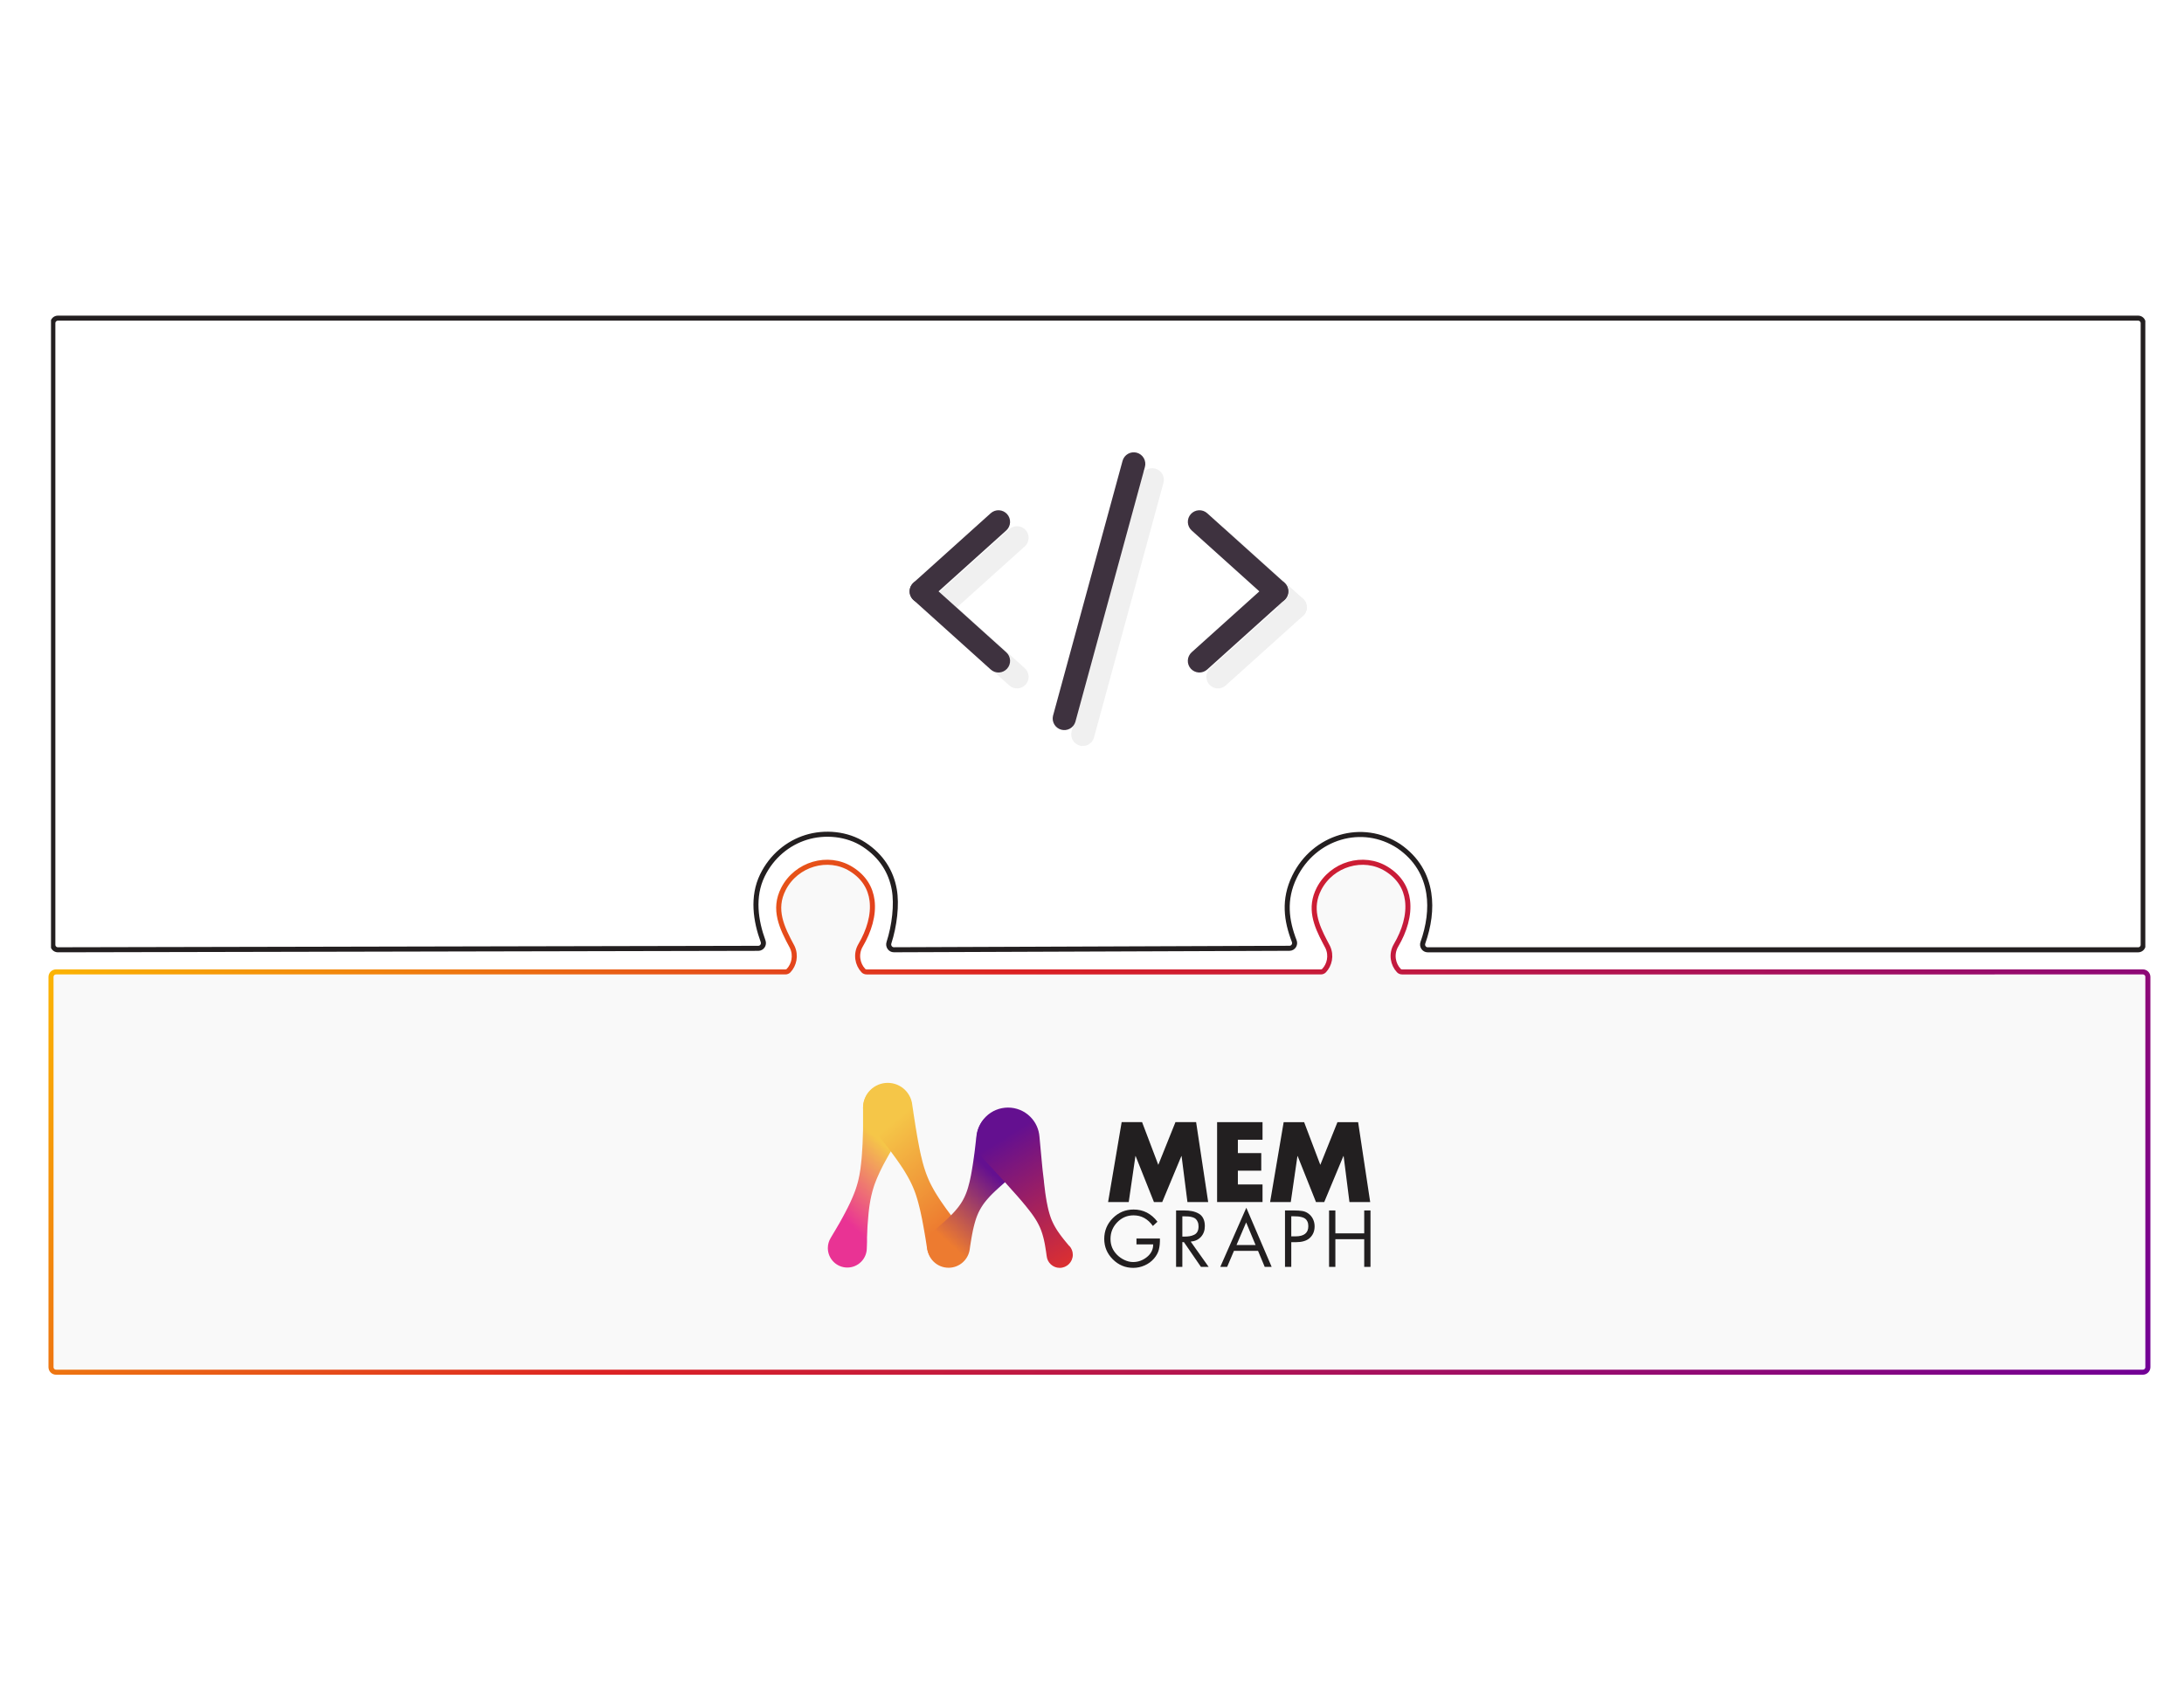 <svg width="471" height="363" viewBox="0 0 471 363" fill="none" xmlns="http://www.w3.org/2000/svg">
<rect width="471" height="363" fill="white"/>
<g clip-path="url(#clip0_7872_76142)">
<path d="M307.899 204.888L461.113 204.887C461.713 204.887 462.199 204.401 462.199 203.801V69.715C462.199 69.115 461.713 68.629 461.113 68.629H12.48C11.881 68.629 11.395 69.115 11.395 69.715V203.796C11.395 204.397 11.882 204.883 12.482 204.882L163.535 204.566C164.313 204.564 164.838 203.769 164.57 203.04C162.968 198.675 162.173 193.46 164.41 188.852C166.429 184.693 169.942 181.847 173.857 180.634C177.81 179.409 182.675 179.785 186.353 182.202C190.186 184.721 192.186 188.119 192.857 191.858C193.445 195.134 192.901 199.67 191.709 203.367C191.472 204.1 192.004 204.879 192.774 204.876L278.097 204.558C278.879 204.555 279.402 203.751 279.12 203.022C277.402 198.581 276.775 194.06 279.168 189.13C281.269 184.802 284.933 181.849 289.056 180.634C293.159 179.425 297.72 179.933 301.688 182.544C305.549 185.207 307.525 188.767 308.134 192.665C308.668 196.089 308.13 199.789 306.857 203.368C306.597 204.098 307.123 204.888 307.899 204.888Z" fill="white" stroke="#231F20" stroke-width="1.086"/>
<g opacity="0.6">
<path fill-rule="evenodd" clip-rule="evenodd" d="M200.81 129.331C201.253 128.837 201.873 128.54 202.535 128.505C203.197 128.469 203.846 128.698 204.34 129.141L221.005 144.141C221.249 144.36 221.448 144.626 221.589 144.922C221.731 145.219 221.813 145.54 221.83 145.868C221.848 146.196 221.8 146.524 221.691 146.834C221.581 147.144 221.412 147.429 221.192 147.673C220.973 147.917 220.707 148.116 220.411 148.258C220.114 148.399 219.793 148.481 219.465 148.498C219.137 148.516 218.809 148.468 218.499 148.359C218.189 148.25 217.904 148.08 217.66 147.861L200.995 132.861C200.502 132.417 200.206 131.796 200.171 131.134C200.137 130.472 200.366 129.823 200.81 129.331Z" fill="#E6E6E6"/>
<path fill-rule="evenodd" clip-rule="evenodd" d="M221.19 114.331C221.634 114.823 221.863 115.472 221.829 116.134C221.794 116.796 221.498 117.417 221.005 117.861L204.34 132.861C203.847 133.305 203.197 133.535 202.534 133.5C201.871 133.465 201.249 133.169 200.805 132.676C200.361 132.182 200.131 131.533 200.166 130.87C200.2 130.207 200.497 129.585 200.99 129.141L217.66 114.141C218.153 113.698 218.803 113.469 219.464 113.505C220.126 113.54 220.747 113.837 221.19 114.331ZM281.19 129.331C281.634 129.823 281.863 130.472 281.829 131.134C281.794 131.796 281.498 132.417 281.005 132.861L264.34 147.861C263.847 148.305 263.197 148.535 262.534 148.5C261.871 148.465 261.249 148.169 260.805 147.676C260.361 147.182 260.131 146.533 260.166 145.87C260.2 145.207 260.497 144.585 260.99 144.141L277.66 129.141C278.153 128.698 278.803 128.469 279.465 128.505C280.126 128.54 280.747 128.837 281.19 129.331Z" fill="#E6E6E6"/>
<path fill-rule="evenodd" clip-rule="evenodd" d="M260.811 114.33C261.253 113.837 261.874 113.54 262.536 113.504C263.198 113.469 263.847 113.698 264.341 114.14L281.006 129.14C281.25 129.36 281.448 129.626 281.59 129.922C281.732 130.218 281.813 130.54 281.831 130.868C281.848 131.196 281.801 131.524 281.691 131.834C281.582 132.144 281.413 132.429 281.193 132.673C280.973 132.917 280.708 133.116 280.411 133.257C280.115 133.399 279.794 133.481 279.466 133.498C279.138 133.516 278.809 133.468 278.5 133.359C278.19 133.249 277.905 133.08 277.661 132.86L260.996 117.86C260.503 117.417 260.207 116.796 260.172 116.134C260.137 115.472 260.367 114.823 260.811 114.33ZM249.161 101.09C249.8 101.266 250.343 101.688 250.671 102.263C250.999 102.839 251.085 103.521 250.911 104.16L235.911 159.16C235.719 159.781 235.294 160.303 234.725 160.615C234.156 160.928 233.487 161.007 232.861 160.835C232.235 160.664 231.7 160.255 231.37 159.696C231.039 159.137 230.939 158.472 231.091 157.84L246.091 102.84C246.266 102.201 246.688 101.658 247.263 101.33C247.839 101.002 248.521 100.916 249.161 101.09Z" fill="#E6E6E6"/>
</g>
<path fill-rule="evenodd" clip-rule="evenodd" d="M196.81 125.897C197.253 125.404 197.873 125.107 198.535 125.071C199.197 125.035 199.846 125.264 200.34 125.707L217.005 140.707C217.249 140.927 217.448 141.192 217.589 141.489C217.731 141.785 217.813 142.106 217.83 142.434C217.848 142.762 217.8 143.091 217.691 143.4C217.581 143.71 217.412 143.995 217.192 144.239C216.973 144.484 216.707 144.682 216.411 144.824C216.114 144.966 215.793 145.047 215.465 145.065C215.137 145.082 214.809 145.035 214.499 144.925C214.189 144.816 213.904 144.647 213.66 144.427L196.995 129.427C196.502 128.983 196.206 128.362 196.171 127.7C196.137 127.038 196.366 126.39 196.81 125.897Z" fill="#3E323F"/>
<path fill-rule="evenodd" clip-rule="evenodd" d="M217.19 110.897C217.634 111.39 217.863 112.038 217.829 112.7C217.794 113.362 217.498 113.983 217.005 114.427L200.34 129.427C199.847 129.871 199.197 130.101 198.534 130.067C197.871 130.032 197.249 129.735 196.805 129.242C196.361 128.749 196.131 128.099 196.166 127.436C196.2 126.773 196.497 126.151 196.99 125.707L213.66 110.707C214.153 110.264 214.803 110.035 215.464 110.071C216.126 110.107 216.747 110.404 217.19 110.897ZM277.19 125.897C277.634 126.39 277.863 127.038 277.829 127.7C277.794 128.362 277.498 128.983 277.005 129.427L260.34 144.427C259.847 144.871 259.197 145.101 258.534 145.067C257.871 145.032 257.249 144.735 256.805 144.242C256.361 143.749 256.131 143.099 256.166 142.436C256.2 141.773 256.497 141.151 256.99 140.707L273.66 125.707C274.153 125.264 274.803 125.035 275.465 125.071C276.126 125.107 276.747 125.404 277.19 125.897Z" fill="#3E323F"/>
<path fill-rule="evenodd" clip-rule="evenodd" d="M256.811 110.897C257.253 110.404 257.874 110.106 258.536 110.071C259.198 110.035 259.847 110.264 260.341 110.707L277.006 125.707C277.25 125.926 277.448 126.192 277.59 126.488C277.732 126.785 277.813 127.106 277.831 127.434C277.848 127.762 277.801 128.09 277.691 128.4C277.582 128.71 277.413 128.995 277.193 129.239C276.973 129.484 276.708 129.682 276.411 129.824C276.115 129.965 275.794 130.047 275.466 130.065C275.138 130.082 274.809 130.035 274.5 129.925C274.19 129.816 273.905 129.646 273.661 129.427L256.996 114.427C256.503 113.983 256.207 113.362 256.172 112.7C256.137 112.038 256.367 111.39 256.811 110.897ZM245.161 97.657C245.8 97.832 246.343 98.254 246.671 98.83C246.999 99.405 247.085 100.088 246.911 100.727L231.911 155.727C231.719 156.347 231.294 156.869 230.725 157.182C230.156 157.494 229.487 157.573 228.861 157.401C228.235 157.23 227.7 156.822 227.37 156.263C227.039 155.704 226.939 155.038 227.091 154.407L242.091 99.407C242.266 98.768 242.688 98.225 243.263 97.897C243.839 97.568 244.521 97.482 245.161 97.657Z" fill="#3E323F"/>
</g>
<path fill-rule="evenodd" clip-rule="evenodd" d="M290.904 186.426C293.582 185.642 296.539 185.914 299.031 187.462C301.844 189.208 303.213 191.609 303.547 194.241C303.946 197.381 302.885 200.839 301.077 203.906C300.514 204.86 300.345 205.903 300.484 206.879C300.618 207.82 301.04 208.697 301.673 209.369C301.854 209.562 302.114 209.654 302.378 209.654L462.12 209.653C462.721 209.653 463.209 210.141 463.209 210.742V294.911C463.209 295.512 462.721 296 462.12 296H12.089C11.488 296 11 295.512 11 294.911V210.742C11 210.141 11.488 209.653 12.089 209.653L169.369 209.653C169.635 209.653 169.896 209.559 170.078 209.364C170.658 208.741 171.059 207.945 171.218 207.084C171.386 206.176 171.287 205.197 170.847 204.275C168.595 200.1 166.679 196.187 168.966 191.738C170.346 189.051 172.746 187.21 175.425 186.426C178.102 185.642 181.059 185.914 183.552 187.462C186.364 189.208 187.733 191.609 188.067 194.241C188.466 197.381 187.405 200.839 185.597 203.906C185.034 204.86 184.865 205.903 185.004 206.879C185.139 207.82 185.56 208.697 186.193 209.369C186.374 209.562 186.634 209.654 186.898 209.654L284.849 209.653C285.115 209.653 285.376 209.559 285.557 209.364C286.138 208.741 286.538 207.945 286.698 207.084C286.866 206.176 286.766 205.197 286.321 204.265L285.766 203.217C283.826 199.537 282.323 195.869 284.445 191.738C285.826 189.051 288.226 187.21 290.904 186.426Z" fill="#F9F9F9" stroke="url(#paint0_linear_7872_76142)" stroke-width="1.089"/>
<path d="M238.971 259.297L241.895 242.06H246.301L249.797 251.276L253.497 242.06H257.954L260.556 259.297H256.082L254.82 249.379H254.775L250.646 259.297H248.858L244.91 249.379H244.865L243.422 259.297H238.971Z" fill="#221F20"/>
<path d="M272.276 245.857H266.958V248.739H272.004V252.532H266.958V255.504H272.276V259.296H262.479V242.064H272.276V245.857Z" fill="#221F20"/>
<path d="M288.436 242.064L284.737 251.275L281.247 242.064H276.835L273.91 259.296H278.367L279.804 249.378H279.849L283.803 259.296H285.585L289.714 249.378H289.765L291.021 259.296H295.495L292.893 242.064H288.436Z" fill="#221F20"/>
<path d="M245.085 267.166H250.147C250.17 268.088 250.091 268.886 249.921 269.554C249.751 270.222 249.406 270.856 248.892 271.462C248.343 272.108 247.67 272.606 246.867 272.962C246.063 273.319 245.238 273.494 244.395 273.494C242.686 273.494 241.216 272.883 239.983 271.649C238.755 270.421 238.139 268.949 238.139 267.239C238.139 265.529 238.755 264.007 239.994 262.767C241.227 261.533 242.72 260.91 244.474 260.91C246.561 260.91 248.275 261.788 249.616 263.543L248.631 264.46C247.545 262.931 246.154 262.167 244.457 262.167C243.082 262.167 241.912 262.665 240.939 263.667C239.971 264.669 239.491 265.863 239.491 267.25C239.491 268.637 239.96 269.719 240.91 270.687C241.374 271.151 241.912 271.524 242.522 271.807C243.133 272.096 243.75 272.238 244.361 272.238C245.469 272.238 246.465 271.875 247.359 271.151C248.252 270.426 248.699 269.515 248.699 268.434H245.09V267.177L245.085 267.166Z" fill="#221F20"/>
<path d="M254.983 267.939V273.283H253.631V261.112H255.39C256.012 261.112 256.572 261.158 257.064 261.259C257.562 261.356 258.032 261.526 258.467 261.763C258.908 261.995 259.248 262.346 259.48 262.805C259.717 263.263 259.836 263.818 259.836 264.475C259.836 265.409 259.559 266.185 259.01 266.796C258.461 267.407 257.72 267.753 256.787 267.832L260.656 273.283H258.993L255.317 267.939H254.977H254.983ZM254.983 262.375V266.751H255.401C255.831 266.751 256.21 266.722 256.538 266.671C256.866 266.615 257.189 266.519 257.506 266.371C257.822 266.224 258.066 266.003 258.23 265.703C258.394 265.403 258.478 265.024 258.478 264.571C258.478 264.186 258.422 263.852 258.297 263.58C258.179 263.303 258.037 263.088 257.862 262.935C257.692 262.777 257.46 262.658 257.172 262.573C256.878 262.488 256.606 262.437 256.34 262.414C256.08 262.392 255.758 262.38 255.379 262.38H254.977L254.983 262.375Z" fill="#221F20"/>
<path d="M271.308 269.825H266.115L264.65 273.278H263.168L268.779 260.529L274.243 273.278H272.744L271.308 269.825ZM270.776 268.568L268.745 263.694L266.664 268.568H270.776Z" fill="#221F20"/>
<path d="M278.475 267.956V273.283H277.123V261.112H279.12C279.787 261.112 280.359 261.152 280.828 261.226C281.303 261.299 281.739 261.475 282.135 261.758C282.576 262.069 282.915 262.471 283.153 262.958C283.39 263.45 283.509 263.971 283.509 264.532C283.509 265.63 283.125 266.496 282.35 267.147C281.688 267.685 280.732 267.956 279.465 267.956H278.481H278.475ZM278.475 262.375V266.7H279.38C281.23 266.7 282.152 265.969 282.152 264.503C282.152 264.118 282.089 263.79 281.965 263.518C281.841 263.246 281.688 263.043 281.496 262.896C281.309 262.748 281.06 262.641 280.766 262.556C280.46 262.477 280.183 262.426 279.923 262.403C279.668 262.38 279.346 262.369 278.973 262.369H278.475V262.375Z" fill="#221F20"/>
<path d="M287.985 266.054H294.207V261.112H295.559V273.283H294.207V267.311H287.985V273.283H286.627V261.112H287.985V266.054Z" fill="#221F20"/>
<path d="M192.214 247.947C192.259 247.873 192.305 247.8 192.344 247.726C192.367 247.687 192.395 247.647 192.418 247.602C192.44 247.562 192.469 247.517 192.491 247.477C192.514 247.438 192.542 247.398 192.565 247.353C192.588 247.313 192.616 247.268 192.638 247.228C192.661 247.189 192.689 247.149 192.712 247.104C192.735 247.064 192.763 247.024 192.786 246.979C192.808 246.939 192.836 246.894 192.859 246.855C192.882 246.815 192.91 246.775 192.933 246.73C192.955 246.69 192.984 246.645 193.006 246.605C193.029 246.566 193.057 246.521 193.08 246.481C193.102 246.441 193.131 246.402 193.153 246.362C193.181 246.322 193.204 246.277 193.227 246.237C193.249 246.198 193.272 246.158 193.3 246.119C193.323 246.079 193.346 246.039 193.374 246C193.396 245.96 193.425 245.915 193.447 245.875C193.47 245.836 193.493 245.79 193.521 245.751C193.544 245.711 193.566 245.671 193.594 245.632C193.617 245.592 193.64 245.553 193.668 245.507C193.696 245.468 193.719 245.428 193.741 245.383C193.792 245.309 193.838 245.23 193.883 245.151C193.934 245.071 193.979 244.992 194.024 244.913C194.053 244.868 194.081 244.822 194.103 244.783C194.126 244.743 194.154 244.703 194.177 244.658C194.2 244.618 194.228 244.579 194.251 244.534C194.273 244.494 194.301 244.454 194.324 244.409C194.347 244.369 194.375 244.324 194.398 244.284C194.42 244.245 194.449 244.205 194.471 244.16C194.494 244.12 194.522 244.075 194.545 244.035C194.567 243.996 194.596 243.956 194.618 243.911C194.641 243.871 194.669 243.832 194.692 243.786C194.714 243.747 194.743 243.701 194.765 243.662C194.788 243.622 194.816 243.582 194.839 243.543C194.861 243.503 194.89 243.464 194.912 243.418C194.935 243.379 194.963 243.339 194.986 243.294C195.009 243.254 195.037 243.209 195.059 243.169C195.082 243.135 195.105 243.101 195.127 243.062C195.156 243.011 195.19 242.965 195.218 242.914C195.246 242.875 195.269 242.83 195.297 242.79C195.325 242.75 195.348 242.705 195.371 242.665C195.399 242.626 195.421 242.58 195.45 242.541C195.478 242.501 195.501 242.456 195.523 242.416C195.552 242.377 195.574 242.331 195.602 242.292C195.636 242.241 195.665 242.196 195.693 242.145C195.733 242.077 195.778 242.014 195.812 241.946C195.84 241.907 195.863 241.862 195.891 241.816C197.158 239.773 196.903 237.055 195.127 235.289C193.057 233.234 189.714 233.24 187.661 235.312C186.654 236.325 186.145 237.644 186.128 238.969C186.128 238.991 186.128 239.014 186.128 239.037C186.128 239.042 186.128 239.048 186.128 239.059C186.128 239.082 186.128 239.105 186.128 239.133C186.128 239.19 186.128 239.241 186.128 239.291C186.128 239.348 186.128 239.399 186.128 239.45C186.128 239.507 186.128 239.558 186.128 239.608C186.128 239.665 186.128 239.716 186.128 239.767C186.128 239.824 186.128 239.875 186.128 239.926C186.128 239.976 186.128 240.033 186.128 240.084C186.128 240.135 186.128 240.192 186.128 240.243C186.128 240.31 186.128 240.378 186.128 240.452C186.128 240.503 186.128 240.548 186.128 240.599C186.128 240.656 186.128 240.712 186.128 240.763C186.128 240.82 186.128 240.877 186.128 240.928C186.128 240.984 186.128 241.041 186.128 241.092C186.128 241.148 186.128 241.205 186.128 241.256C186.128 241.312 186.128 241.369 186.128 241.42C186.128 241.477 186.128 241.533 186.128 241.584C186.128 241.641 186.128 241.697 186.128 241.748C186.128 241.805 186.128 241.862 186.128 241.913C186.128 241.969 186.128 242.026 186.128 242.077C186.128 242.133 186.128 242.184 186.128 242.241C186.128 242.297 186.128 242.354 186.128 242.405C186.128 242.462 186.128 242.518 186.128 242.569C186.128 242.626 186.128 242.677 186.128 242.733C186.128 242.79 186.128 242.841 186.128 242.898C186.128 242.954 186.128 243.011 186.128 243.062C186.128 243.118 186.122 243.169 186.128 243.226C186.128 243.265 186.128 243.299 186.128 243.333C186.128 243.345 186.128 243.35 186.128 243.362C186.128 243.367 186.128 243.373 186.128 243.384C186.128 243.424 186.128 243.458 186.128 243.498C186.128 243.554 186.128 243.611 186.128 243.662C186.128 243.718 186.128 243.775 186.122 243.826C186.122 243.883 186.122 243.939 186.117 243.996C186.117 244.052 186.117 244.109 186.111 244.16C186.111 244.217 186.111 244.273 186.105 244.324C186.105 244.381 186.105 244.437 186.1 244.488C186.1 244.545 186.1 244.601 186.094 244.652C186.094 244.709 186.088 244.76 186.088 244.817C186.088 244.873 186.088 244.93 186.083 244.981C186.083 245.037 186.077 245.094 186.077 245.145C186.077 245.202 186.071 245.258 186.071 245.309C186.071 245.366 186.066 245.422 186.066 245.473C186.066 245.53 186.06 245.581 186.06 245.637C186.054 245.694 186.054 245.745 186.054 245.802C186.054 245.858 186.049 245.915 186.049 245.966C186.049 246.022 186.043 246.079 186.043 246.13C186.043 246.187 186.037 246.243 186.037 246.294C186.037 246.351 186.032 246.407 186.032 246.458C186.032 246.515 186.026 246.571 186.026 246.622C186.026 246.679 186.02 246.736 186.02 246.787C186.02 246.843 186.015 246.894 186.009 246.951C186.009 247.007 186.003 247.058 185.998 247.115C185.998 247.172 185.986 247.228 185.986 247.279C185.986 247.29 185.986 247.307 185.986 247.319C185.986 247.358 185.986 247.398 185.981 247.438C185.981 247.438 185.981 247.438 185.981 247.443C185.981 247.455 185.981 247.472 185.981 247.483C185.975 247.539 185.975 247.59 185.969 247.647C185.964 247.704 185.964 247.76 185.958 247.811C185.958 247.868 185.953 247.924 185.947 247.975C185.947 248.032 185.941 248.083 185.936 248.14C185.936 248.196 185.924 248.247 185.924 248.304C185.924 248.36 185.913 248.411 185.913 248.468C185.913 248.525 185.902 248.575 185.902 248.632C185.902 248.655 185.902 248.677 185.902 248.7C185.896 248.757 185.89 248.813 185.89 248.864C185.885 248.921 185.879 248.972 185.879 249.028C185.873 249.085 185.868 249.136 185.868 249.192C185.862 249.243 185.856 249.3 185.856 249.357C185.851 249.413 185.845 249.464 185.845 249.521C185.845 249.572 185.834 249.628 185.834 249.679C185.834 249.708 185.828 249.742 185.822 249.77C185.817 249.827 185.811 249.877 185.811 249.934C185.805 249.985 185.8 250.042 185.794 250.093C185.788 250.149 185.783 250.2 185.777 250.251C185.772 250.308 185.766 250.359 185.76 250.41C185.755 250.466 185.749 250.517 185.743 250.568C185.743 250.602 185.732 250.642 185.732 250.676C185.726 250.732 185.721 250.783 185.715 250.834C185.709 250.891 185.704 250.942 185.698 250.993C185.692 251.044 185.687 251.095 185.681 251.151C185.675 251.202 185.664 251.253 185.664 251.304C185.658 251.355 185.647 251.406 185.641 251.457C185.636 251.497 185.63 251.536 185.63 251.576C185.63 251.587 185.63 251.598 185.624 251.61C185.619 251.649 185.613 251.689 185.613 251.729C185.613 251.757 185.602 251.78 185.602 251.802C185.602 251.83 185.602 251.853 185.596 251.881C185.591 251.921 185.585 251.955 185.579 251.995C185.579 252.006 185.579 252.017 185.579 252.034C185.574 252.074 185.562 252.119 185.557 252.164C185.545 252.215 185.54 252.266 185.534 252.317C185.523 252.363 185.517 252.419 185.511 252.47C185.5 252.515 185.494 252.566 185.489 252.617C185.477 252.668 185.472 252.714 185.46 252.765C185.449 252.81 185.443 252.861 185.438 252.912C185.426 252.957 185.421 253.008 185.415 253.059C185.404 253.104 185.393 253.155 185.387 253.2C185.376 253.251 185.364 253.302 185.359 253.359C185.347 253.41 185.342 253.455 185.336 253.506C185.325 253.551 185.319 253.597 185.308 253.642C185.296 253.693 185.285 253.738 185.279 253.784C185.268 253.84 185.257 253.891 185.245 253.948C185.234 253.993 185.223 254.038 185.217 254.084C185.206 254.129 185.195 254.174 185.189 254.219C185.172 254.276 185.161 254.327 185.149 254.384C185.138 254.429 185.127 254.474 185.121 254.525C185.11 254.565 185.098 254.61 185.087 254.655C185.07 254.706 185.059 254.757 185.047 254.814C185.031 254.859 185.019 254.91 185.014 254.955C185.002 254.995 184.991 255.04 184.98 255.086C184.963 255.136 184.951 255.187 184.934 255.238C184.917 255.289 184.906 255.335 184.895 255.386C184.883 255.425 184.866 255.47 184.855 255.516C184.838 255.567 184.821 255.618 184.81 255.669C184.793 255.714 184.782 255.765 184.77 255.816C184.753 255.855 184.742 255.901 184.731 255.94C184.714 255.991 184.697 256.042 184.68 256.093C184.663 256.138 184.646 256.189 184.635 256.235C184.618 256.274 184.606 256.32 184.595 256.365C184.578 256.416 184.561 256.461 184.544 256.512C184.527 256.557 184.51 256.608 184.493 256.659C184.476 256.699 184.459 256.744 184.448 256.79C184.431 256.835 184.414 256.886 184.397 256.931C184.374 256.982 184.357 257.027 184.34 257.078C184.323 257.118 184.306 257.163 184.29 257.208C184.273 257.254 184.25 257.293 184.239 257.339C184.216 257.39 184.199 257.441 184.176 257.497C184.159 257.542 184.142 257.588 184.125 257.627C184.109 257.673 184.086 257.718 184.069 257.763C184.046 257.814 184.029 257.859 184.012 257.905C183.99 257.95 183.973 258.001 183.956 258.046C183.933 258.092 183.916 258.137 183.899 258.182C183.877 258.227 183.86 258.273 183.843 258.318C183.82 258.363 183.797 258.409 183.78 258.454C183.758 258.499 183.741 258.544 183.724 258.59C183.701 258.635 183.684 258.68 183.662 258.731C183.639 258.776 183.616 258.822 183.599 258.867C183.577 258.907 183.56 258.952 183.543 258.992C183.543 258.992 183.543 259.003 183.537 259.009C183.515 259.048 183.498 259.088 183.481 259.133C183.458 259.178 183.435 259.229 183.418 259.275C183.396 259.32 183.373 259.371 183.351 259.416C183.328 259.461 183.305 259.512 183.283 259.558C183.266 259.592 183.249 259.626 183.232 259.665C183.232 259.665 183.232 259.671 183.226 259.677C183.203 259.722 183.186 259.767 183.164 259.807C183.158 259.818 183.147 259.835 183.141 259.846C183.124 259.88 183.113 259.914 183.096 259.948C183.085 259.977 183.068 259.994 183.056 260.022C183.045 260.045 183.039 260.067 183.028 260.09C183.011 260.124 182.989 260.158 182.972 260.192C182.966 260.203 182.96 260.22 182.955 260.231C182.932 260.277 182.904 260.322 182.887 260.367C182.887 260.367 182.887 260.373 182.887 260.379C182.87 260.407 182.858 260.435 182.841 260.469C182.819 260.514 182.791 260.565 182.768 260.611C182.74 260.656 182.717 260.707 182.694 260.752C182.666 260.797 182.643 260.848 182.621 260.894C182.593 260.939 182.57 260.99 182.547 261.035C182.519 261.081 182.496 261.131 182.474 261.182C182.462 261.205 182.446 261.233 182.434 261.256C182.406 261.301 182.383 261.352 182.361 261.398C182.332 261.443 182.31 261.494 182.287 261.539C182.259 261.584 182.236 261.635 182.214 261.686C182.185 261.732 182.163 261.782 182.134 261.828C182.106 261.873 182.078 261.924 182.055 261.975C182.027 262.026 181.999 262.071 181.976 262.122C181.965 262.139 181.953 262.156 181.948 262.179C181.948 262.184 181.936 262.196 181.936 262.207C181.925 262.23 181.914 262.252 181.902 262.275C181.891 262.292 181.886 262.309 181.874 262.326C181.846 262.371 181.823 262.422 181.795 262.467C181.767 262.513 181.744 262.564 181.716 262.615C181.688 262.66 181.659 262.711 181.637 262.756C181.608 262.807 181.58 262.852 181.557 262.903C181.529 262.954 181.501 263 181.478 263.051C181.45 263.101 181.422 263.147 181.393 263.198C181.365 263.243 181.337 263.294 181.314 263.345C181.286 263.396 181.258 263.441 181.229 263.492C181.229 263.498 181.218 263.509 181.218 263.515C181.19 263.56 181.161 263.611 181.139 263.656C181.111 263.707 181.082 263.752 181.06 263.798C181.031 263.843 181.003 263.894 180.975 263.945C180.947 263.99 180.918 264.041 180.89 264.086C180.862 264.132 180.833 264.183 180.805 264.234C180.777 264.279 180.749 264.33 180.72 264.375C180.692 264.426 180.664 264.471 180.635 264.522C180.607 264.573 180.579 264.619 180.551 264.664C180.522 264.715 180.494 264.76 180.466 264.811C180.437 264.862 180.409 264.907 180.381 264.958C180.353 265.004 180.324 265.049 180.302 265.094C180.273 265.139 180.251 265.185 180.223 265.23C180.194 265.275 180.166 265.326 180.138 265.372C180.109 265.417 180.081 265.468 180.053 265.513C180.025 265.558 179.996 265.609 179.968 265.655C179.94 265.7 179.911 265.751 179.883 265.796C179.855 265.841 179.827 265.892 179.798 265.938C179.77 265.983 179.742 266.028 179.713 266.079C179.685 266.124 179.657 266.175 179.629 266.226C179.6 266.272 179.572 266.323 179.544 266.368C179.515 266.413 179.487 266.464 179.459 266.509C179.431 266.56 179.402 266.606 179.374 266.651C179.346 266.702 179.317 266.747 179.289 266.798C179.261 266.849 179.233 266.894 179.204 266.94C179.176 266.985 179.142 267.036 179.12 267.087C178.746 267.715 178.531 268.44 178.531 269.221C178.531 271.542 180.415 273.427 182.734 273.427C185.053 273.427 186.937 271.542 186.937 269.221C186.937 269.21 186.937 269.204 186.937 269.193C186.937 269.159 186.942 269.119 186.942 269.085C186.942 269.074 186.942 269.062 186.942 269.051C186.942 269.017 186.948 268.983 186.948 268.944C186.948 268.932 186.948 268.921 186.948 268.904C186.948 268.87 186.954 268.842 186.954 268.808C186.954 268.796 186.954 268.779 186.954 268.762C186.954 268.734 186.959 268.7 186.959 268.672C186.959 268.655 186.959 268.638 186.959 268.621C186.959 268.593 186.965 268.564 186.965 268.536C186.965 268.513 186.965 268.496 186.965 268.479C186.965 268.451 186.965 268.428 186.965 268.4C186.965 268.377 186.965 268.36 186.965 268.338C186.965 268.315 186.965 268.287 186.971 268.264C186.971 268.242 186.971 268.219 186.971 268.196C186.971 268.174 186.971 268.151 186.976 268.134C186.976 268.106 186.976 268.083 186.976 268.055C186.976 268.032 186.976 268.015 186.982 267.998C186.982 267.97 186.982 267.942 186.982 267.913C186.982 267.896 186.982 267.879 186.982 267.862C186.982 267.834 186.982 267.8 186.982 267.772C186.982 267.755 186.982 267.743 186.982 267.726C186.982 267.692 186.982 267.659 186.982 267.63C186.982 267.619 186.982 267.608 186.982 267.591C186.982 267.557 186.982 267.523 186.982 267.483C186.982 267.472 186.982 267.46 186.982 267.455C186.982 267.415 186.982 267.381 186.982 267.342C186.982 267.336 186.982 267.325 186.982 267.319C186.982 267.279 186.982 267.24 186.982 267.2V267.189C186.982 267.143 186.982 267.104 186.982 267.058C186.982 267.058 186.982 267.058 186.982 267.053C186.982 267.002 186.982 266.951 186.982 266.9C186.988 266.809 186.993 266.719 186.993 266.634C186.993 266.56 187.005 266.492 187.005 266.419C187.005 266.373 187.01 266.328 187.01 266.283C187.01 266.238 187.016 266.187 187.016 266.141C187.016 266.096 187.022 266.051 187.022 266.006C187.022 265.96 187.027 265.909 187.027 265.864C187.027 265.819 187.033 265.768 187.033 265.722C187.033 265.677 187.039 265.626 187.039 265.581C187.039 265.536 187.039 265.485 187.044 265.439C187.044 265.394 187.05 265.343 187.05 265.298C187.05 265.253 187.05 265.202 187.056 265.156C187.056 265.111 187.056 265.06 187.061 265.015C187.061 264.97 187.067 264.924 187.067 264.873C187.067 264.828 187.073 264.777 187.073 264.732C187.073 264.687 187.078 264.641 187.084 264.59C187.089 264.528 187.089 264.466 187.095 264.403C187.101 264.324 187.112 264.239 187.112 264.16C187.112 264.115 187.118 264.069 187.123 264.024C187.123 263.979 187.129 263.928 187.135 263.883C187.135 263.837 187.14 263.792 187.146 263.747C187.146 263.702 187.152 263.651 187.157 263.605C187.157 263.56 187.163 263.515 187.169 263.469C187.169 263.424 187.174 263.373 187.18 263.328C187.18 263.283 187.186 263.237 187.191 263.192C187.197 263.147 187.203 263.101 187.203 263.051C187.208 263.005 187.208 262.96 187.214 262.909C187.22 262.864 187.22 262.818 187.225 262.767C187.237 262.694 187.242 262.62 187.242 262.547C187.248 262.49 187.254 262.433 187.259 262.377C187.259 262.332 187.27 262.286 187.27 262.241C187.27 262.196 187.282 262.15 187.282 262.105C187.287 262.06 187.293 262.015 187.293 261.964C187.299 261.913 187.304 261.867 187.304 261.822C187.304 261.777 187.316 261.732 187.316 261.686C187.321 261.641 187.327 261.596 187.333 261.545C187.338 261.499 187.344 261.448 187.35 261.403C187.361 261.335 187.367 261.273 187.372 261.205C187.378 261.148 187.389 261.092 187.389 261.035C187.395 260.99 187.401 260.945 187.406 260.899C187.412 260.854 187.418 260.809 187.423 260.763C187.429 260.718 187.435 260.673 187.44 260.628C187.446 260.582 187.451 260.531 187.457 260.486C187.463 260.441 187.474 260.396 187.474 260.35C187.485 260.305 187.485 260.254 187.497 260.209C187.508 260.141 187.519 260.073 187.525 259.999C187.531 259.954 187.542 259.909 187.548 259.863C187.553 259.818 187.565 259.773 187.57 259.728C187.576 259.682 187.587 259.631 187.593 259.586C187.604 259.541 187.61 259.495 187.616 259.45C187.627 259.405 187.632 259.36 187.638 259.314C187.649 259.258 187.661 259.207 187.666 259.15C187.678 259.094 187.689 259.037 187.695 258.986C187.706 258.941 187.712 258.895 187.717 258.85C187.729 258.805 187.734 258.76 187.746 258.714C187.757 258.669 187.763 258.624 187.774 258.578C187.785 258.533 187.791 258.488 187.802 258.442C187.813 258.386 187.83 258.329 187.836 258.273C187.847 258.222 187.859 258.171 187.87 258.114C187.881 258.069 187.893 258.024 187.898 257.978C187.91 257.933 187.921 257.888 187.932 257.842C187.944 257.797 187.955 257.752 187.966 257.707C187.978 257.661 187.989 257.616 188 257.571C188.017 257.514 188.034 257.452 188.045 257.39C188.057 257.344 188.068 257.299 188.079 257.254C188.091 257.208 188.102 257.163 188.113 257.118C188.125 257.073 188.142 257.027 188.147 256.982C188.164 256.937 188.175 256.891 188.187 256.846C188.204 256.789 188.221 256.733 188.238 256.676C188.255 256.631 188.266 256.58 188.277 256.535C188.294 256.489 188.306 256.444 188.317 256.405C188.334 256.359 188.345 256.314 188.357 256.269C188.373 256.223 188.385 256.178 188.396 256.138C188.413 256.093 188.43 256.048 188.441 255.997C188.464 255.94 188.481 255.884 188.498 255.827C188.515 255.782 188.532 255.737 188.543 255.691C188.56 255.652 188.577 255.606 188.588 255.561C188.605 255.516 188.622 255.476 188.634 255.425C188.651 255.386 188.668 255.34 188.685 255.295C188.707 255.238 188.73 255.176 188.752 255.12C188.769 255.074 188.786 255.029 188.803 254.989C188.82 254.95 188.837 254.904 188.854 254.859C188.871 254.814 188.888 254.774 188.905 254.729C188.922 254.689 188.939 254.644 188.956 254.599C188.973 254.559 188.99 254.514 189.007 254.469C189.035 254.412 189.058 254.35 189.081 254.287C189.098 254.248 189.12 254.202 189.131 254.157C189.148 254.118 189.171 254.072 189.188 254.027C189.205 253.987 189.228 253.942 189.245 253.902C189.267 253.863 189.284 253.817 189.301 253.772C189.324 253.733 189.341 253.687 189.358 253.648C189.386 253.597 189.403 253.546 189.426 253.495C189.454 253.444 189.476 253.387 189.499 253.331C189.522 253.291 189.539 253.246 189.556 253.206C189.578 253.166 189.595 253.121 189.612 253.076C189.635 253.036 189.652 252.991 189.669 252.951C189.691 252.912 189.708 252.866 189.725 252.827C189.748 252.787 189.765 252.742 189.788 252.702C189.81 252.663 189.827 252.617 189.85 252.578C189.889 252.51 189.918 252.442 189.946 252.374C189.969 252.334 189.991 252.289 190.008 252.244C190.031 252.204 190.053 252.159 190.07 252.119C190.093 252.08 190.11 252.034 190.133 251.995C190.155 251.955 190.178 251.91 190.195 251.87C190.218 251.831 190.234 251.785 190.257 251.746C190.28 251.706 190.302 251.661 190.319 251.621C190.342 251.581 190.359 251.536 190.382 251.497C190.41 251.451 190.432 251.406 190.455 251.355C190.495 251.287 190.529 251.219 190.563 251.151C190.585 251.112 190.608 251.066 190.63 251.027C190.653 250.987 190.676 250.947 190.698 250.902C190.721 250.862 190.744 250.823 190.766 250.778C190.789 250.738 190.811 250.693 190.834 250.653C190.857 250.613 190.879 250.568 190.902 250.528C190.925 250.489 190.947 250.449 190.97 250.404C190.992 250.364 191.015 250.325 191.038 250.279C191.06 250.24 191.083 250.194 191.106 250.155C191.128 250.115 191.151 250.076 191.173 250.03C191.202 249.985 191.224 249.934 191.253 249.889C191.298 249.815 191.337 249.742 191.377 249.662C191.4 249.623 191.422 249.583 191.445 249.543C191.445 249.543 191.445 249.538 191.445 249.532C191.468 249.498 191.49 249.464 191.507 249.425C191.507 249.425 191.507 249.413 191.518 249.408C191.535 249.374 191.558 249.345 191.575 249.311C191.575 249.3 191.581 249.294 191.586 249.283C191.603 249.255 191.62 249.226 191.637 249.198C191.643 249.187 191.649 249.17 191.654 249.159C191.671 249.13 191.683 249.108 191.699 249.085C191.705 249.074 191.716 249.051 191.722 249.04C191.733 249.017 191.75 248.994 191.762 248.972C191.773 248.955 191.779 248.932 191.79 248.915C191.801 248.892 191.813 248.875 191.824 248.858C191.835 248.836 191.847 248.813 191.858 248.796C191.869 248.779 191.881 248.762 191.892 248.751C191.903 248.728 191.914 248.7 191.931 248.677C191.937 248.666 191.948 248.649 191.96 248.638C191.977 248.609 191.988 248.581 191.999 248.553C192.005 248.541 192.016 248.53 192.022 248.525C192.039 248.496 192.056 248.462 192.067 248.434C192.067 248.423 192.078 248.417 192.084 248.406C192.101 248.377 192.118 248.343 192.135 248.309C192.135 248.304 192.141 248.298 192.146 248.292C192.169 248.258 192.186 248.224 192.203 248.191C192.203 248.191 192.203 248.185 192.209 248.179C192.231 248.145 192.248 248.106 192.271 248.066C192.31 248.004 192.344 247.936 192.384 247.873" fill="url(#paint1_linear_7872_76142)"/>
<path d="M207.769 265.592C207.696 265.49 207.616 265.394 207.537 265.297C207.464 265.195 207.384 265.093 207.3 264.997C207.226 264.895 207.147 264.799 207.068 264.703C206.994 264.601 206.921 264.505 206.841 264.414C206.768 264.312 206.694 264.216 206.615 264.125C206.547 264.029 206.474 263.933 206.395 263.837C206.321 263.735 206.247 263.633 206.163 263.537C206.089 263.424 206.004 263.316 205.919 263.22C205.846 263.112 205.767 263.01 205.682 262.914C205.614 262.818 205.546 262.727 205.467 262.637C205.405 262.54 205.331 262.45 205.258 262.359C205.184 262.246 205.105 262.144 205.02 262.048C204.946 261.935 204.867 261.833 204.782 261.731C204.715 261.629 204.635 261.521 204.556 261.425C204.5 261.335 204.432 261.244 204.364 261.165C204.29 261.052 204.211 260.95 204.126 260.848C204.058 260.735 203.979 260.627 203.9 260.531C203.838 260.435 203.77 260.338 203.702 260.248C203.634 260.14 203.561 260.038 203.481 259.936C203.414 259.823 203.34 259.721 203.261 259.619C203.199 259.517 203.131 259.421 203.063 259.331C203.001 259.217 202.927 259.116 202.848 259.019C202.786 258.906 202.718 258.804 202.644 258.708C202.582 258.6 202.514 258.498 202.441 258.408C202.429 258.38 202.412 258.351 202.401 258.323C202.356 258.244 202.305 258.17 202.248 258.102C202.214 258.04 202.181 257.978 202.141 257.921C202.113 257.876 202.079 257.83 202.05 257.791C201.999 257.695 201.949 257.604 201.886 257.513C201.881 257.502 201.869 257.491 201.864 257.485C201.813 257.372 201.745 257.27 201.671 257.168C201.621 257.061 201.558 256.953 201.485 256.845C201.434 256.744 201.377 256.642 201.309 256.54C201.258 256.421 201.196 256.308 201.123 256.2C201.077 256.087 201.021 255.985 200.953 255.883C200.908 255.77 200.857 255.668 200.789 255.566C200.744 255.453 200.693 255.34 200.625 255.238C200.58 255.119 200.529 255.011 200.461 254.904C200.421 254.791 200.37 254.683 200.314 254.575C200.28 254.462 200.229 254.349 200.172 254.247C200.138 254.134 200.093 254.021 200.037 253.913C200.003 253.789 199.957 253.675 199.895 253.562C199.861 253.443 199.822 253.336 199.765 253.228C199.737 253.115 199.697 252.996 199.646 252.894C199.618 252.775 199.579 252.662 199.528 252.554C199.499 252.43 199.46 252.305 199.409 252.187C199.381 252.073 199.347 251.96 199.301 251.853C199.279 251.728 199.239 251.609 199.194 251.496C199.171 251.371 199.137 251.252 199.092 251.139C199.069 251.02 199.036 250.907 198.996 250.794C198.973 250.669 198.945 250.545 198.9 250.432C198.9 250.42 198.9 250.409 198.9 250.398C198.877 250.29 198.849 250.183 198.815 250.081C198.809 250.03 198.798 249.984 198.787 249.933C198.77 249.866 198.747 249.798 198.73 249.73C198.719 249.645 198.696 249.56 198.673 249.469C198.662 249.435 198.651 249.401 198.64 249.367C198.623 249.243 198.6 249.124 198.56 249.005C198.56 249.005 198.56 248.999 198.56 248.994C198.543 248.881 198.515 248.767 198.481 248.654C198.464 248.53 198.436 248.405 198.402 248.28C198.385 248.156 198.362 248.037 198.328 247.912C198.311 247.799 198.289 247.686 198.261 247.573C198.244 247.443 198.221 247.318 198.187 247.188C198.17 247.058 198.147 246.927 198.114 246.797C198.102 246.69 198.08 246.582 198.051 246.475C198.034 246.35 198.012 246.226 197.983 246.107C197.966 245.976 197.944 245.846 197.91 245.716C197.893 245.586 197.87 245.461 197.842 245.331C197.825 245.218 197.808 245.105 197.78 244.991C197.768 244.873 197.746 244.759 197.723 244.64C197.712 244.516 197.689 244.386 197.661 244.261C197.644 244.131 197.621 243.995 197.593 243.865C197.576 243.74 197.559 243.616 197.531 243.491C197.514 243.372 197.497 243.254 197.469 243.135C197.457 243.01 197.435 242.891 197.412 242.772C197.401 242.648 197.378 242.529 197.356 242.404C197.344 242.28 197.322 242.155 197.299 242.036C197.288 241.912 197.265 241.787 197.242 241.663C197.225 241.538 197.208 241.414 197.18 241.289C197.169 241.165 197.146 241.046 197.124 240.921C197.112 240.797 197.09 240.672 197.067 240.553C197.05 240.429 197.033 240.304 197.01 240.18C196.999 240.072 196.982 239.965 196.965 239.857C196.948 239.721 196.931 239.58 196.903 239.444C196.892 239.319 196.869 239.195 196.846 239.064C196.829 238.94 196.813 238.81 196.79 238.685C196.779 238.555 196.756 238.43 196.733 238.306C196.603 237.151 196.094 236.036 195.212 235.147C193.13 233.069 189.765 233.069 187.683 235.147C185.698 237.134 185.613 240.293 187.411 242.387C187.491 242.489 187.57 242.591 187.655 242.687C187.728 242.789 187.813 242.891 187.898 242.987C187.971 243.089 188.051 243.186 188.13 243.282C188.203 243.378 188.283 243.474 188.362 243.571C188.424 243.655 188.498 243.74 188.565 243.82C188.639 243.916 188.712 244.012 188.797 244.108C188.876 244.222 188.967 244.329 189.057 244.437C189.137 244.55 189.216 244.652 189.306 244.759C189.306 244.759 189.318 244.771 189.323 244.776C189.386 244.861 189.442 244.94 189.51 245.02C189.521 245.037 189.538 245.048 189.55 245.059C189.601 245.133 189.657 245.207 189.714 245.28C189.736 245.303 189.753 245.325 189.776 245.348C189.821 245.416 189.866 245.478 189.917 245.541C189.946 245.575 189.974 245.603 190.002 245.637C190.042 245.693 190.076 245.75 190.121 245.801C190.155 245.846 190.194 245.886 190.228 245.926C190.262 245.971 190.291 246.022 190.325 246.061C190.364 246.112 190.409 246.163 190.455 246.214C190.477 246.248 190.5 246.288 190.528 246.327C190.573 246.39 190.63 246.452 190.681 246.509C190.698 246.531 190.715 246.56 190.732 246.588C190.788 246.661 190.851 246.735 190.907 246.803C190.918 246.814 190.924 246.831 190.935 246.848C190.998 246.933 191.066 247.018 191.133 247.097V247.103C191.213 247.216 191.292 247.318 191.377 247.42C191.445 247.522 191.524 247.618 191.603 247.709C191.671 247.811 191.75 247.907 191.824 248.003C191.891 248.105 191.965 248.207 192.05 248.297C192.118 248.399 192.191 248.501 192.27 248.597C192.338 248.705 192.412 248.807 192.491 248.898C192.559 248.999 192.632 249.101 192.706 249.192C192.774 249.299 192.847 249.396 192.927 249.492C192.994 249.599 193.068 249.696 193.147 249.798C193.215 249.905 193.289 250.007 193.368 250.103C193.436 250.211 193.503 250.318 193.583 250.415C193.645 250.517 193.713 250.607 193.781 250.698C193.843 250.811 193.916 250.907 193.996 251.003C194.058 251.117 194.131 251.218 194.211 251.32C194.273 251.428 194.341 251.53 194.414 251.626C194.471 251.728 194.533 251.824 194.606 251.915C194.663 252.028 194.737 252.136 194.816 252.232C194.872 252.345 194.94 252.453 195.014 252.554C195.07 252.656 195.127 252.758 195.195 252.849C195.251 252.962 195.314 253.07 195.387 253.172C195.444 253.285 195.5 253.392 195.574 253.489C195.625 253.596 195.681 253.698 195.749 253.794C195.8 253.913 195.862 254.026 195.936 254.134C195.981 254.241 196.038 254.349 196.105 254.445C196.151 254.558 196.207 254.672 196.275 254.774C196.32 254.887 196.371 254.994 196.439 255.102C196.479 255.209 196.53 255.317 196.592 255.419C196.632 255.538 196.688 255.651 196.75 255.764C196.784 255.877 196.835 255.985 196.892 256.087C196.931 256.206 196.977 256.325 197.039 256.438C197.073 256.551 197.112 256.659 197.169 256.761C197.203 256.879 197.242 256.993 197.299 257.106C197.327 257.225 197.372 257.338 197.423 257.446C197.452 257.559 197.491 257.672 197.537 257.78C197.565 257.904 197.604 258.029 197.655 258.148C197.684 258.261 197.718 258.374 197.757 258.482C197.78 258.6 197.819 258.719 197.865 258.838C197.887 258.963 197.921 259.082 197.966 259.195C197.989 259.308 198.017 259.421 198.057 259.529C198.08 259.653 198.113 259.772 198.153 259.897C198.176 260.021 198.204 260.146 198.244 260.265C198.261 260.378 198.289 260.491 198.328 260.599C198.345 260.723 198.379 260.842 198.413 260.961C198.43 261.086 198.459 261.21 198.498 261.329C198.515 261.454 198.543 261.578 198.577 261.697C198.594 261.81 198.617 261.923 198.651 262.037C198.668 262.161 198.696 262.286 198.73 262.41C198.747 262.535 198.775 262.659 198.809 262.778C198.826 262.903 198.849 263.022 198.883 263.146C198.9 263.271 198.922 263.39 198.951 263.514C198.962 263.627 198.985 263.735 199.013 263.848C199.013 263.859 199.019 263.871 199.024 263.876C199.036 263.973 199.052 264.069 199.069 264.159C199.075 264.188 199.086 264.216 199.092 264.244C199.103 264.324 199.109 264.403 199.126 264.476C199.137 264.522 199.149 264.567 199.16 264.612C199.166 264.675 199.171 264.731 199.183 264.793C199.194 264.856 199.211 264.918 199.222 264.98C199.228 265.026 199.228 265.065 199.239 265.11C199.25 265.19 199.273 265.263 199.29 265.343C199.29 265.371 199.29 265.399 199.296 265.427C199.307 265.524 199.33 265.614 199.352 265.705C199.352 265.716 199.352 265.733 199.352 265.745C199.369 265.869 199.392 265.988 199.42 266.112C199.437 266.237 199.454 266.362 199.482 266.48C199.499 266.605 199.516 266.724 199.545 266.848C199.562 266.973 199.579 267.092 199.607 267.216C199.618 267.341 199.641 267.46 199.663 267.579C199.68 267.703 199.697 267.822 199.72 267.941C199.731 268.065 199.754 268.184 199.777 268.303C199.788 268.416 199.81 268.53 199.827 268.643C199.839 268.779 199.861 268.915 199.89 269.045C200.138 271.321 202.079 273.081 204.415 273.058C206.904 273.036 208.906 270.992 208.878 268.501C208.866 267.392 208.454 266.384 207.786 265.603" fill="url(#paint2_linear_7872_76142)"/>
<path d="M219.404 252.797C219.449 252.763 219.489 252.73 219.534 252.69C219.579 252.656 219.625 252.616 219.664 252.582C219.709 252.548 219.755 252.514 219.794 252.475C219.84 252.441 219.885 252.407 219.924 252.367C219.97 252.333 220.015 252.299 220.06 252.26C220.105 252.226 220.151 252.192 220.19 252.152C220.235 252.118 220.281 252.084 220.326 252.045C220.371 252.011 220.416 251.977 220.462 251.937C220.467 251.931 220.479 251.926 220.484 251.914C220.513 251.892 220.541 251.869 220.569 251.846C220.581 251.841 220.586 251.829 220.598 251.824C220.603 251.824 220.609 251.812 220.62 251.807C220.665 251.773 220.711 251.739 220.75 251.699C220.795 251.665 220.841 251.626 220.88 251.592C220.926 251.558 220.971 251.524 221.016 251.484C221.061 251.45 221.107 251.416 221.146 251.377C221.191 251.343 221.237 251.309 221.282 251.269C221.327 251.235 221.372 251.195 221.418 251.161C221.621 251.003 221.819 250.827 222.012 250.635C224.648 248.014 224.665 243.751 222.04 241.108C219.421 238.47 215.162 238.453 212.52 241.079C211.36 242.234 210.71 243.695 210.563 245.206C210.557 245.251 210.552 245.302 210.546 245.353C210.54 245.404 210.535 245.45 210.529 245.5C210.523 245.551 210.518 245.597 210.512 245.648C210.506 245.699 210.501 245.744 210.495 245.795C210.489 245.846 210.484 245.891 210.478 245.942C210.472 245.993 210.467 246.038 210.461 246.089C210.455 246.14 210.45 246.191 210.444 246.236C210.438 246.287 210.433 246.338 210.427 246.389C210.422 246.44 210.416 246.485 210.41 246.536C210.405 246.582 210.399 246.633 210.393 246.684C210.388 246.735 210.382 246.786 210.376 246.831C210.371 246.882 210.365 246.933 210.359 246.978C210.348 247.057 210.337 247.137 210.331 247.216C210.325 247.278 210.314 247.34 210.308 247.403C210.303 247.448 210.297 247.499 210.291 247.55C210.286 247.601 210.28 247.646 210.274 247.697C210.269 247.748 210.263 247.793 210.257 247.844C210.252 247.895 210.246 247.94 210.241 247.991C210.235 248.042 210.229 248.088 210.224 248.138C210.218 248.189 210.212 248.24 210.207 248.286C210.201 248.337 210.195 248.382 210.184 248.433C210.178 248.484 210.173 248.529 210.167 248.58C210.161 248.631 210.156 248.676 210.15 248.727C210.144 248.778 210.139 248.823 210.127 248.874C210.116 248.959 210.105 249.039 210.093 249.118C210.088 249.163 210.082 249.214 210.076 249.265C210.071 249.316 210.065 249.361 210.054 249.412C210.048 249.463 210.043 249.508 210.037 249.559C210.031 249.61 210.02 249.656 210.014 249.707C210.009 249.758 209.997 249.803 209.992 249.854C209.986 249.905 209.98 249.95 209.969 250.001C209.958 250.052 209.952 250.103 209.946 250.154C209.946 250.182 209.941 250.21 209.935 250.239C209.935 250.25 209.935 250.261 209.935 250.267C209.929 250.312 209.924 250.363 209.918 250.409C209.912 250.454 209.907 250.505 209.895 250.55C209.884 250.595 209.884 250.646 209.873 250.692C209.862 250.754 209.856 250.822 209.845 250.884C209.828 250.969 209.816 251.06 209.805 251.144C209.794 251.218 209.777 251.292 209.771 251.365C209.765 251.411 209.754 251.456 209.748 251.501C209.743 251.546 209.731 251.592 209.726 251.637C209.72 251.682 209.709 251.728 209.703 251.773C209.697 251.818 209.686 251.863 209.681 251.909C209.669 251.954 209.664 251.999 209.658 252.045C209.652 252.09 209.641 252.135 209.635 252.18C209.624 252.226 209.618 252.271 209.613 252.316C209.601 252.362 209.596 252.407 209.59 252.452C209.579 252.497 209.573 252.543 209.567 252.588C209.556 252.633 209.55 252.679 209.545 252.724C209.528 252.786 209.522 252.854 209.511 252.916C209.494 252.996 209.477 253.081 209.466 253.16C209.454 253.216 209.443 253.267 209.437 253.318C209.432 253.364 209.42 253.409 209.415 253.454C209.403 253.494 209.398 253.545 209.386 253.59C209.375 253.63 209.369 253.675 209.358 253.726C209.347 253.771 209.341 253.816 209.33 253.862C209.318 253.907 209.313 253.952 209.302 253.998C209.29 254.043 209.285 254.088 209.273 254.133C209.262 254.179 209.251 254.224 209.245 254.269C209.228 254.343 209.211 254.416 209.2 254.484C209.183 254.547 209.166 254.615 209.154 254.677C209.143 254.722 209.132 254.767 209.126 254.807C209.115 254.847 209.104 254.898 209.098 254.937C209.087 254.983 209.075 255.028 209.064 255.068C209.053 255.113 209.041 255.158 209.03 255.198C209.019 255.243 209.007 255.288 208.996 255.328C208.985 255.373 208.973 255.424 208.956 255.469C208.934 255.543 208.917 255.617 208.9 255.69C208.889 255.735 208.872 255.786 208.86 255.832C208.849 255.871 208.838 255.917 208.826 255.962C208.815 256.002 208.798 256.047 208.792 256.092C208.775 256.132 208.764 256.177 208.753 256.222C208.736 256.262 208.725 256.307 208.713 256.353C208.691 256.409 208.674 256.471 208.657 256.534C208.634 256.59 208.617 256.647 208.6 256.704C208.583 256.743 208.572 256.788 208.561 256.828C208.544 256.868 208.527 256.913 208.515 256.958C208.498 256.998 208.487 257.043 208.47 257.083C208.453 257.122 208.442 257.168 208.425 257.207C208.396 257.27 208.374 257.332 208.351 257.4C208.334 257.445 208.312 257.49 208.295 257.536C208.278 257.575 208.261 257.615 208.244 257.655C208.227 257.694 208.21 257.734 208.193 257.779C208.176 257.819 208.159 257.864 208.142 257.904C208.114 257.955 208.091 258.011 208.068 258.068C208.046 258.119 208.018 258.17 207.995 258.221C207.972 258.26 207.955 258.3 207.938 258.34C207.916 258.379 207.899 258.419 207.882 258.458C207.859 258.498 207.842 258.532 207.82 258.577C207.791 258.628 207.763 258.679 207.74 258.73C207.712 258.775 207.684 258.826 207.661 258.872C207.661 258.872 207.661 258.877 207.661 258.883C207.644 258.911 207.627 258.934 207.61 258.962C207.605 258.974 207.599 258.985 207.593 258.996C207.582 259.013 207.571 259.03 207.559 259.053C207.548 259.07 207.537 259.092 207.531 259.109C207.525 259.121 207.514 259.132 207.508 259.143C207.491 259.172 207.48 259.2 207.463 259.223C207.463 259.223 207.458 259.228 207.452 259.234C207.424 259.274 207.401 259.319 207.373 259.364C207.339 259.415 207.305 259.466 207.277 259.517C207.254 259.551 207.226 259.591 207.203 259.63C207.18 259.664 207.152 259.704 207.129 259.743C207.101 259.777 207.079 259.817 207.056 259.851C207.028 259.891 206.999 259.93 206.971 259.97C206.931 260.026 206.886 260.077 206.852 260.134C206.824 260.168 206.796 260.202 206.773 260.242C206.745 260.276 206.717 260.31 206.694 260.349C206.666 260.383 206.637 260.417 206.615 260.451C206.586 260.485 206.558 260.519 206.53 260.553C206.49 260.598 206.451 260.649 206.411 260.7C206.371 260.745 206.332 260.791 206.298 260.836C206.27 260.87 206.236 260.904 206.213 260.938C206.185 260.972 206.157 261.006 206.128 261.04C206.1 261.074 206.072 261.108 206.043 261.142C206.015 261.176 205.981 261.21 205.953 261.244C205.913 261.283 205.874 261.329 205.834 261.374C205.783 261.425 205.738 261.47 205.693 261.527C205.659 261.561 205.63 261.595 205.602 261.629C205.568 261.663 205.54 261.691 205.512 261.725C205.478 261.759 205.449 261.787 205.416 261.821C205.382 261.855 205.353 261.883 205.325 261.917C205.291 261.946 205.263 261.98 205.229 262.013C205.189 262.053 205.155 262.093 205.116 262.132C205.059 262.183 205.003 262.24 204.946 262.297C204.912 262.331 204.873 262.364 204.844 262.398C204.81 262.432 204.776 262.461 204.748 262.495C204.714 262.529 204.68 262.557 204.652 262.591C204.618 262.619 204.584 262.653 204.556 262.687C204.522 262.715 204.488 262.749 204.46 262.778C204.426 262.806 204.392 262.84 204.363 262.874C204.33 262.902 204.296 262.936 204.267 262.965C204.216 263.004 204.177 263.049 204.132 263.095C204.069 263.151 204.007 263.202 203.95 263.265C203.911 263.299 203.871 263.332 203.837 263.366C203.803 263.4 203.77 263.429 203.736 263.463C203.702 263.491 203.668 263.525 203.634 263.553C203.6 263.582 203.566 263.616 203.532 263.644C203.498 263.672 203.464 263.706 203.43 263.734C203.396 263.763 203.362 263.797 203.328 263.825C203.294 263.853 203.26 263.887 203.226 263.916C203.193 263.944 203.159 263.978 203.125 264.006C203.091 264.034 203.057 264.068 203.023 264.097C202.983 264.125 202.949 264.159 202.915 264.193C202.848 264.244 202.791 264.306 202.723 264.363C202.655 264.419 202.593 264.47 202.531 264.533C202.497 264.567 202.457 264.595 202.423 264.629C202.389 264.657 202.35 264.691 202.316 264.719C202.282 264.748 202.242 264.782 202.208 264.81C202.208 264.81 202.197 264.816 202.197 264.821C202.197 264.821 202.197 264.821 202.191 264.827C202.169 264.85 202.146 264.867 202.123 264.884C202.084 264.918 202.044 264.952 202.005 264.985C201.965 265.019 201.926 265.048 201.892 265.082C201.852 265.11 201.818 265.144 201.778 265.178C201.739 265.212 201.705 265.24 201.665 265.274C200.625 266.118 199.957 267.414 199.957 268.858C199.957 271.405 202.022 273.471 204.567 273.471C206.915 273.471 208.849 271.716 209.138 269.446C209.149 269.39 209.154 269.339 209.16 269.282C209.171 269.231 209.177 269.175 209.183 269.124C209.194 269.067 209.2 269.016 209.205 268.965C209.211 268.914 209.222 268.869 209.228 268.818C209.234 268.773 209.239 268.727 209.245 268.688C209.256 268.625 209.262 268.569 209.273 268.507C209.285 268.45 209.296 268.388 209.302 268.325C209.313 268.269 209.324 268.207 209.33 268.144C209.341 268.082 209.352 268.025 209.358 267.969C209.369 267.912 209.381 267.861 209.386 267.805C209.398 267.748 209.403 267.691 209.415 267.635C209.426 267.573 209.437 267.516 209.443 267.454C209.454 267.397 209.466 267.335 209.471 267.273C209.483 267.216 209.494 267.154 209.5 267.091C209.511 267.035 209.522 266.972 209.533 266.916C209.545 266.859 209.556 266.797 209.567 266.74C209.567 266.735 209.567 266.723 209.567 266.718C209.567 266.701 209.567 266.684 209.579 266.661C209.579 266.627 209.59 266.599 209.596 266.565C209.596 266.554 209.596 266.548 209.601 266.537C209.613 266.474 209.624 266.418 209.635 266.355C209.647 266.299 209.658 266.242 209.669 266.18C209.681 266.123 209.692 266.067 209.703 266.004C209.714 265.948 209.731 265.891 209.737 265.835C209.737 265.812 209.748 265.795 209.748 265.772C209.748 265.75 209.754 265.733 209.76 265.71C209.76 265.693 209.765 265.676 209.771 265.659C209.771 265.637 209.782 265.62 209.782 265.597C209.794 265.54 209.805 265.484 209.816 265.427C209.828 265.37 209.845 265.314 209.85 265.257C209.867 265.201 209.878 265.144 209.89 265.087C209.895 265.059 209.901 265.025 209.912 264.997C209.929 264.94 209.935 264.889 209.952 264.833C209.969 264.776 209.98 264.719 209.992 264.668C210.009 264.618 210.02 264.561 210.031 264.504C210.043 264.465 210.048 264.431 210.06 264.397C210.076 264.34 210.088 264.289 210.099 264.233C210.116 264.182 210.127 264.125 210.139 264.074C210.156 264.023 210.173 263.972 210.184 263.921C210.195 263.882 210.207 263.836 210.218 263.791C210.235 263.74 210.246 263.689 210.263 263.638C210.28 263.587 210.297 263.542 210.308 263.491C210.325 263.446 210.337 263.395 210.348 263.349C210.365 263.299 210.376 263.253 210.393 263.202C210.41 263.157 210.427 263.112 210.438 263.061C210.455 263.01 210.472 262.965 210.484 262.914C210.501 262.868 210.518 262.823 210.529 262.778C210.546 262.727 210.569 262.681 210.586 262.631C210.603 262.585 210.62 262.54 210.631 262.495C210.648 262.449 210.665 262.41 210.682 262.37C210.704 262.319 210.721 262.263 210.744 262.212C210.761 262.172 210.778 262.127 210.795 262.087C210.817 262.036 210.84 261.98 210.863 261.929C210.88 261.889 210.897 261.849 210.914 261.81C210.936 261.764 210.959 261.719 210.976 261.668C210.998 261.623 211.015 261.578 211.038 261.532C211.061 261.493 211.083 261.453 211.1 261.408C211.129 261.362 211.151 261.312 211.174 261.261C211.196 261.227 211.213 261.187 211.23 261.147C211.259 261.096 211.287 261.045 211.31 260.995C211.321 260.972 211.338 260.955 211.349 260.932C211.355 260.915 211.366 260.898 211.372 260.887C211.4 260.836 211.428 260.791 211.457 260.74C211.479 260.706 211.496 260.672 211.519 260.632C211.553 260.581 211.581 260.53 211.609 260.479C211.632 260.445 211.655 260.411 211.672 260.372C211.7 260.327 211.734 260.281 211.762 260.236C211.79 260.196 211.813 260.157 211.836 260.117C211.864 260.077 211.892 260.038 211.92 259.993C211.949 259.953 211.977 259.908 212.005 259.862C212.034 259.828 212.056 259.794 212.079 259.76C212.113 259.715 212.147 259.664 212.181 259.619C212.209 259.585 212.232 259.551 212.26 259.511C212.294 259.466 212.328 259.421 212.362 259.375C212.39 259.342 212.418 259.302 212.447 259.268C212.475 259.234 212.509 259.194 212.537 259.155C212.571 259.115 212.605 259.07 212.639 259.03C212.673 258.996 212.701 258.957 212.729 258.917C212.763 258.877 212.797 258.838 212.831 258.798C212.865 258.764 212.893 258.724 212.927 258.685C212.961 258.645 212.995 258.611 213.029 258.566C213.063 258.532 213.091 258.498 213.125 258.464C213.159 258.424 213.193 258.39 213.227 258.345C213.267 258.306 213.301 258.266 213.335 258.226C213.363 258.198 213.391 258.164 213.419 258.136C213.459 258.096 213.493 258.056 213.527 258.017C213.567 257.977 213.6 257.938 213.64 257.898C213.68 257.858 213.719 257.819 213.759 257.779C213.787 257.756 213.81 257.728 213.832 257.7C213.872 257.66 213.912 257.621 213.951 257.581C213.991 257.541 214.036 257.502 214.07 257.462C214.11 257.422 214.155 257.383 214.194 257.338C214.217 257.321 214.234 257.298 214.257 257.281C214.279 257.264 214.296 257.241 214.319 257.224C214.341 257.207 214.358 257.185 214.375 257.168C214.421 257.128 214.46 257.088 214.5 257.049C214.545 257.009 214.585 256.97 214.624 256.93C214.67 256.89 214.715 256.851 214.754 256.805C214.766 256.794 214.783 256.783 214.794 256.771C214.811 256.754 214.828 256.737 214.845 256.726C214.856 256.715 214.873 256.704 214.884 256.687C214.896 256.675 214.907 256.664 214.924 256.653C214.969 256.613 215.009 256.573 215.054 256.534C215.099 256.494 215.145 256.454 215.184 256.415C215.23 256.375 215.275 256.336 215.314 256.29C215.36 256.251 215.405 256.211 215.45 256.171C215.45 256.171 215.456 256.166 215.461 256.16C215.501 256.12 215.546 256.086 215.586 256.047C215.586 256.047 215.586 256.047 215.592 256.041C215.637 256.002 215.682 255.962 215.727 255.922C215.773 255.883 215.818 255.843 215.863 255.803C215.908 255.764 215.954 255.724 215.999 255.685C216.044 255.645 216.089 255.605 216.135 255.566C216.18 255.526 216.225 255.486 216.27 255.441C216.316 255.401 216.366 255.362 216.406 255.322C216.446 255.288 216.491 255.254 216.536 255.209C216.576 255.181 216.61 255.147 216.644 255.113C216.695 255.073 216.734 255.034 216.779 254.994C216.825 254.954 216.87 254.915 216.915 254.875C216.96 254.835 217.006 254.796 217.051 254.756C217.096 254.717 217.141 254.677 217.187 254.637C217.232 254.598 217.283 254.558 217.328 254.518C217.373 254.479 217.419 254.445 217.469 254.4C217.532 254.349 217.594 254.303 217.656 254.247C217.696 254.213 217.741 254.179 217.781 254.139C217.826 254.099 217.865 254.066 217.911 254.032C217.956 253.998 217.996 253.964 218.041 253.924C218.086 253.89 218.126 253.856 218.171 253.816C218.216 253.782 218.261 253.749 218.301 253.709C218.324 253.686 218.346 253.669 218.374 253.647C218.38 253.647 218.386 253.641 218.391 253.635C218.431 253.607 218.465 253.573 218.505 253.539C218.516 253.528 218.527 253.522 218.539 253.511C218.572 253.482 218.601 253.454 218.629 253.431C218.646 253.415 218.663 253.403 218.686 253.392C218.714 253.369 218.737 253.347 218.759 253.33C218.782 253.313 218.804 253.296 218.833 253.273C218.85 253.256 218.872 253.239 218.889 253.222C218.918 253.199 218.951 253.177 218.98 253.154C218.991 253.143 219.008 253.126 219.019 253.114C219.053 253.086 219.093 253.058 219.127 253.03C219.138 253.024 219.144 253.013 219.155 253.007C219.195 252.973 219.234 252.945 219.274 252.911C219.274 252.911 219.28 252.905 219.285 252.899C219.302 252.888 219.319 252.871 219.336 252.86C219.381 252.826 219.421 252.792 219.466 252.752" fill="url(#paint3_linear_7872_76142)"/>
<path d="M230.61 268.796C230.57 268.745 230.53 268.7 230.491 268.66C230.451 268.609 230.412 268.564 230.372 268.519C230.338 268.473 230.298 268.422 230.259 268.383C230.231 268.349 230.197 268.309 230.168 268.275C230.134 268.224 230.095 268.179 230.055 268.134C230.016 268.088 229.982 268.043 229.942 267.998C229.908 267.953 229.869 267.907 229.829 267.862C229.795 267.817 229.755 267.771 229.716 267.726C229.682 267.681 229.648 267.636 229.614 267.596C229.58 267.551 229.541 267.505 229.501 267.46C229.467 267.415 229.433 267.369 229.393 267.324C229.36 267.279 229.326 267.234 229.286 267.188C229.252 267.137 229.218 267.092 229.179 267.047C229.145 266.996 229.105 266.951 229.065 266.905C229.031 266.86 228.998 266.815 228.964 266.775C228.935 266.73 228.901 266.685 228.867 266.645C228.833 266.594 228.794 266.537 228.754 266.492C228.72 266.447 228.686 266.401 228.652 266.356C228.624 266.311 228.59 266.271 228.562 266.232C228.528 266.181 228.494 266.13 228.454 266.079C228.421 266.028 228.387 265.983 228.353 265.932C228.324 265.892 228.302 265.852 228.268 265.813C228.234 265.756 228.194 265.7 228.155 265.649C228.126 265.603 228.098 265.558 228.064 265.518C228.036 265.473 228.008 265.422 227.974 265.382C227.974 265.377 227.968 265.371 227.962 265.36C227.934 265.309 227.9 265.264 227.872 265.218C227.861 265.196 227.849 265.173 227.832 265.15C227.821 265.133 227.81 265.116 227.798 265.099C227.77 265.048 227.742 264.998 227.708 264.947C227.708 264.947 227.702 264.941 227.702 264.935C227.68 264.896 227.657 264.85 227.629 264.811C227.6 264.754 227.566 264.698 227.532 264.647C227.51 264.601 227.487 264.562 227.459 264.516C227.431 264.46 227.402 264.403 227.368 264.352C227.346 264.307 227.323 264.262 227.295 264.216C227.267 264.16 227.238 264.103 227.21 264.052C227.187 264.007 227.165 263.962 227.142 263.911C227.12 263.854 227.091 263.797 227.063 263.746C227.04 263.696 227.023 263.65 226.995 263.605C226.973 263.548 226.95 263.497 226.922 263.441C226.905 263.39 226.882 263.339 226.854 263.294C226.837 263.243 226.814 263.197 226.791 263.146C226.774 263.09 226.746 263.033 226.724 262.977C226.707 262.926 226.69 262.88 226.667 262.829C226.65 262.773 226.627 262.716 226.605 262.66C226.594 262.609 226.571 262.563 226.554 262.512C226.537 262.45 226.52 262.394 226.492 262.337C226.48 262.286 226.463 262.241 226.446 262.19C226.429 262.127 226.413 262.071 226.39 262.009C226.379 261.963 226.362 261.912 226.345 261.867C226.328 261.805 226.311 261.743 226.294 261.686C226.282 261.641 226.271 261.595 226.254 261.55C226.243 261.488 226.22 261.425 226.203 261.363C226.192 261.318 226.181 261.267 226.164 261.216C226.152 261.154 226.135 261.097 226.118 261.041C226.107 260.978 226.09 260.922 226.073 260.865C226.062 260.82 226.056 260.769 226.039 260.724C226.028 260.661 226.017 260.593 226 260.537C225.988 260.48 225.977 260.423 225.96 260.373C225.949 260.322 225.937 260.271 225.926 260.22C225.915 260.157 225.903 260.101 225.892 260.044C225.892 260.039 225.892 260.033 225.892 260.027C225.881 259.971 225.869 259.925 225.858 259.869C225.858 259.846 225.858 259.823 225.847 259.801C225.847 259.767 225.83 259.739 225.824 259.705C225.819 259.659 225.813 259.62 225.802 259.574C225.802 259.563 225.796 259.552 225.79 259.54C225.785 259.484 225.773 259.422 225.756 259.365C225.751 259.308 225.739 259.252 225.722 259.195C225.717 259.138 225.705 259.082 225.694 259.025C225.688 258.969 225.677 258.906 225.666 258.85C225.66 258.787 225.649 258.731 225.638 258.674C225.632 258.623 225.621 258.572 225.609 258.521C225.604 258.465 225.592 258.403 225.581 258.346C225.575 258.284 225.564 258.227 225.553 258.165C225.547 258.108 225.536 258.046 225.524 257.984C225.519 257.921 225.507 257.859 225.496 257.802C225.496 257.757 225.485 257.712 225.479 257.672C225.474 257.61 225.462 257.553 225.451 257.491C225.445 257.429 225.434 257.372 225.423 257.31C225.417 257.248 225.411 257.185 225.4 257.129C225.394 257.067 225.383 257.004 225.377 256.942C225.372 256.88 225.366 256.817 225.355 256.755C225.349 256.693 225.338 256.631 225.332 256.568C225.332 256.534 225.326 256.506 225.321 256.472C225.321 256.41 225.304 256.348 225.298 256.285C225.293 256.223 225.281 256.161 225.276 256.104C225.27 256.042 225.259 255.98 225.253 255.917C225.247 255.855 225.236 255.793 225.23 255.731C225.225 255.668 225.219 255.606 225.208 255.544C225.202 255.476 225.196 255.414 225.185 255.351C225.179 255.289 225.174 255.227 225.162 255.159C225.157 255.097 225.151 255.034 225.14 254.972C225.14 254.955 225.14 254.944 225.14 254.927C225.14 254.91 225.14 254.898 225.14 254.881C225.14 254.847 225.134 254.819 225.128 254.785C225.128 254.774 225.128 254.757 225.128 254.746C225.128 254.683 225.112 254.621 225.106 254.559C225.106 254.496 225.095 254.434 225.083 254.372C225.083 254.31 225.072 254.247 225.061 254.185C225.055 254.123 225.049 254.061 225.038 253.998C225.038 253.936 225.027 253.874 225.015 253.812C225.01 253.749 225.004 253.687 224.993 253.625C224.987 253.562 224.981 253.494 224.97 253.432C224.964 253.37 224.959 253.302 224.947 253.24C224.942 253.177 224.936 253.115 224.925 253.047C224.919 252.985 224.914 252.923 224.902 252.855C224.897 252.793 224.891 252.73 224.88 252.662C224.874 252.6 224.868 252.538 224.857 252.476C224.857 252.447 224.851 252.413 224.846 252.385C224.846 252.362 224.846 252.334 224.84 252.311C224.84 252.255 224.829 252.192 224.823 252.13C224.823 252.068 224.812 252.006 224.8 251.943C224.8 251.881 224.789 251.819 224.783 251.757C224.783 251.694 224.772 251.632 224.766 251.57C224.766 251.507 224.755 251.445 224.749 251.383C224.749 251.326 224.738 251.275 224.733 251.219C224.733 251.14 224.721 251.066 224.71 250.987C224.71 250.924 224.699 250.868 224.693 250.806C224.693 250.749 224.682 250.687 224.676 250.624C224.676 250.562 224.665 250.506 224.659 250.443C224.659 250.381 224.648 250.324 224.642 250.262C224.642 250.2 224.631 250.143 224.625 250.081C224.625 250.019 224.614 249.962 224.608 249.9C224.608 249.838 224.597 249.775 224.591 249.719C224.591 249.679 224.585 249.639 224.58 249.594C224.58 249.537 224.568 249.475 224.563 249.413C224.563 249.351 224.552 249.294 224.546 249.232C224.546 249.17 224.535 249.113 224.529 249.051C224.529 248.988 224.518 248.932 224.512 248.869C224.512 248.807 224.501 248.751 224.495 248.688C224.495 248.626 224.484 248.569 224.478 248.507C224.478 248.445 224.467 248.383 224.461 248.326C224.461 248.264 224.45 248.207 224.444 248.145C224.438 248.083 224.433 248.026 224.427 247.964C224.427 247.901 224.416 247.839 224.41 247.783C224.41 247.72 224.399 247.658 224.393 247.601C224.393 247.539 224.382 247.477 224.376 247.42C224.376 247.358 224.365 247.296 224.359 247.239C224.354 247.177 224.348 247.115 224.342 247.058C224.342 247.03 224.342 247.007 224.337 246.979C224.337 246.916 224.325 246.86 224.32 246.798C224.32 246.735 224.308 246.673 224.303 246.616C224.303 246.554 224.291 246.492 224.286 246.435C224.286 246.373 224.274 246.316 224.269 246.254C224.269 246.192 224.257 246.13 224.252 246.073C224.252 246.011 224.24 245.948 224.235 245.892C224.235 245.83 224.223 245.773 224.218 245.711C224.218 245.648 224.206 245.586 224.201 245.53C224.201 245.467 224.19 245.405 224.184 245.348C224.184 245.286 224.173 245.224 224.167 245.167C224.042 243.616 223.386 242.093 222.198 240.91C219.546 238.255 215.241 238.255 212.588 240.91C209.986 243.514 209.935 247.703 212.435 250.37C212.475 250.409 212.515 250.455 212.554 250.494C212.594 250.539 212.633 250.579 212.673 250.619C212.713 250.658 212.752 250.704 212.792 250.743C212.831 250.783 212.871 250.828 212.911 250.868C212.95 250.907 212.99 250.953 213.029 250.992C213.097 251.066 213.165 251.145 213.239 251.219C213.284 251.264 213.323 251.309 213.369 251.355C213.403 251.394 213.437 251.434 213.476 251.468C213.476 251.468 213.482 251.474 213.487 251.479C213.521 251.519 213.555 251.553 213.589 251.592C213.589 251.592 213.601 251.604 213.606 251.604C213.64 251.638 213.668 251.677 213.702 251.711C213.708 251.717 213.714 251.723 213.719 251.734C213.748 251.768 213.782 251.802 213.81 251.83C213.816 251.841 213.827 251.847 213.838 251.858C213.866 251.887 213.895 251.921 213.923 251.955C213.934 251.966 213.946 251.977 213.957 251.983C213.985 252.011 214.008 252.04 214.036 252.074C214.047 252.085 214.059 252.096 214.07 252.108C214.093 252.136 214.121 252.164 214.144 252.192C214.155 252.204 214.172 252.221 214.183 252.232C214.206 252.255 214.228 252.283 214.251 252.306C214.268 252.323 214.285 252.34 214.296 252.357C214.319 252.379 214.336 252.408 214.359 252.43C214.376 252.447 214.393 252.464 214.409 252.487C214.426 252.509 214.449 252.532 214.466 252.549C214.483 252.572 214.506 252.589 214.523 252.606C214.54 252.628 214.557 252.645 214.574 252.668C214.596 252.691 214.619 252.713 214.641 252.736C214.658 252.753 214.67 252.77 214.687 252.787C214.709 252.815 214.732 252.838 214.755 252.86C214.766 252.877 214.783 252.894 214.794 252.906C214.817 252.934 214.845 252.962 214.873 252.985C214.885 252.996 214.896 253.008 214.907 253.025C214.936 253.053 214.964 253.081 214.992 253.11C215.003 253.121 215.009 253.132 215.02 253.144C215.049 253.172 215.077 253.206 215.111 253.24C215.117 253.245 215.122 253.257 215.133 253.262C215.162 253.296 215.196 253.33 215.23 253.364C215.23 253.37 215.241 253.376 215.247 253.381C215.281 253.421 215.315 253.455 215.348 253.494C215.348 253.494 215.348 253.494 215.354 253.506C215.388 253.545 215.428 253.585 215.462 253.625C215.524 253.693 215.58 253.761 215.643 253.823C215.682 253.862 215.716 253.908 215.756 253.947C215.795 253.987 215.829 254.032 215.869 254.072C215.908 254.112 215.942 254.157 215.982 254.196C216.022 254.236 216.056 254.281 216.095 254.327C216.135 254.366 216.169 254.412 216.208 254.451C216.248 254.496 216.282 254.536 216.327 254.576C216.367 254.621 216.401 254.661 216.44 254.7C216.508 254.78 216.582 254.859 216.655 254.932C216.695 254.972 216.729 255.017 216.768 255.057C216.802 255.097 216.842 255.142 216.876 255.176C216.91 255.215 216.949 255.261 216.983 255.295C217.023 255.334 217.057 255.38 217.091 255.419C217.125 255.459 217.164 255.498 217.198 255.544C217.238 255.583 217.272 255.629 217.306 255.663C217.34 255.702 217.379 255.748 217.413 255.782C217.453 255.821 217.487 255.866 217.526 255.906C217.56 255.946 217.6 255.991 217.634 256.031C217.668 256.07 217.707 256.116 217.747 256.155C217.781 256.195 217.82 256.234 217.854 256.274C217.888 256.314 217.928 256.359 217.967 256.399C218.001 256.438 218.041 256.483 218.075 256.523C218.109 256.563 218.148 256.602 218.182 256.648C218.216 256.693 218.256 256.733 218.295 256.772C218.329 256.812 218.369 256.857 218.409 256.897C218.443 256.942 218.482 256.982 218.522 257.021C218.556 257.067 218.595 257.106 218.635 257.146C218.669 257.191 218.708 257.231 218.742 257.27C218.793 257.333 218.844 257.389 218.901 257.446C218.963 257.519 219.019 257.593 219.087 257.655C219.121 257.695 219.155 257.74 219.195 257.774C219.229 257.814 219.263 257.859 219.302 257.899C219.336 257.938 219.37 257.984 219.41 258.018C219.444 258.057 219.478 258.103 219.517 258.142C219.551 258.182 219.585 258.227 219.625 258.267C219.659 258.306 219.693 258.352 219.732 258.391C219.766 258.431 219.806 258.476 219.84 258.516C219.874 258.555 219.913 258.601 219.947 258.64C219.981 258.686 220.021 258.725 220.055 258.765C220.089 258.81 220.123 258.85 220.162 258.889C220.196 258.935 220.236 258.974 220.27 259.014C220.315 259.071 220.36 259.121 220.405 259.172C220.456 259.235 220.507 259.297 220.558 259.354C220.592 259.393 220.626 259.438 220.66 259.478C220.694 259.518 220.728 259.563 220.762 259.603C220.796 259.642 220.83 259.688 220.864 259.727C220.897 259.772 220.931 259.812 220.971 259.852C221.005 259.891 221.039 259.937 221.078 259.976C221.112 260.022 221.146 260.061 221.18 260.101C221.214 260.146 221.248 260.186 221.282 260.231C221.322 260.282 221.361 260.333 221.401 260.384C221.446 260.44 221.491 260.497 221.537 260.548C221.571 260.593 221.604 260.633 221.638 260.678C221.672 260.718 221.706 260.763 221.74 260.803C221.774 260.848 221.808 260.888 221.842 260.933C221.876 260.978 221.91 261.018 221.944 261.063C221.978 261.108 222.012 261.154 222.046 261.193C222.085 261.25 222.125 261.307 222.17 261.358C222.204 261.403 222.238 261.448 222.272 261.493C222.306 261.539 222.334 261.578 222.374 261.624C222.402 261.669 222.436 261.714 222.47 261.754C222.498 261.799 222.532 261.844 222.566 261.884C222.6 261.929 222.628 261.975 222.662 262.02C222.696 262.076 222.736 262.133 222.775 262.184C222.804 262.229 222.838 262.275 222.872 262.314C222.9 262.36 222.934 262.405 222.962 262.45C222.99 262.495 223.019 262.546 223.053 262.586C223.086 262.643 223.12 262.694 223.154 262.744C223.183 262.79 223.211 262.835 223.245 262.88C223.273 262.926 223.301 262.971 223.335 263.016C223.364 263.067 223.392 263.112 223.42 263.158C223.449 263.214 223.477 263.265 223.516 263.316C223.539 263.362 223.567 263.412 223.601 263.458C223.624 263.509 223.652 263.554 223.68 263.599C223.703 263.65 223.731 263.696 223.76 263.746C223.782 263.803 223.811 263.854 223.844 263.905C223.867 263.956 223.895 264.001 223.924 264.052C223.946 264.103 223.969 264.154 223.997 264.199C224.02 264.25 224.042 264.301 224.071 264.347C224.093 264.403 224.116 264.454 224.15 264.505C224.167 264.556 224.19 264.607 224.218 264.652C224.235 264.703 224.257 264.754 224.286 264.799C224.303 264.856 224.325 264.913 224.354 264.964C224.371 265.015 224.393 265.065 224.416 265.116C224.433 265.167 224.455 265.218 224.478 265.269C224.495 265.32 224.512 265.371 224.535 265.422C224.552 265.479 224.574 265.535 224.597 265.592C224.614 265.643 224.631 265.694 224.648 265.745C224.665 265.796 224.682 265.847 224.699 265.898C224.716 265.954 224.733 266.017 224.755 266.067C224.766 266.124 224.783 266.175 224.806 266.226C224.817 266.283 224.834 266.334 224.851 266.384C224.863 266.435 224.88 266.486 224.897 266.543C224.908 266.6 224.925 266.656 224.942 266.707C224.953 266.769 224.97 266.826 224.993 266.888C225.004 266.939 225.015 266.996 225.032 267.047C225.044 267.098 225.055 267.154 225.072 267.205C225.083 267.256 225.095 267.307 225.112 267.364C225.123 267.432 225.14 267.494 225.157 267.562C225.168 267.619 225.179 267.67 225.191 267.726C225.202 267.777 225.213 267.834 225.225 267.885C225.236 267.936 225.242 267.992 225.259 268.043C225.264 268.094 225.276 268.151 225.293 268.202C225.298 268.258 225.309 268.309 225.321 268.36C225.332 268.434 225.343 268.502 225.36 268.575C225.366 268.621 225.372 268.666 225.383 268.711C225.383 268.722 225.383 268.728 225.389 268.739C225.389 268.773 225.4 268.813 225.406 268.853C225.406 268.87 225.417 268.887 225.417 268.904C225.417 268.932 225.423 268.96 225.428 268.994C225.428 269.017 225.44 269.045 225.445 269.068C225.445 269.09 225.445 269.113 225.451 269.136C225.451 269.17 225.462 269.198 225.474 269.232C225.474 269.249 225.474 269.26 225.474 269.277C225.474 269.317 225.49 269.351 225.496 269.39C225.496 269.396 225.496 269.407 225.496 269.413C225.502 269.458 225.513 269.504 225.519 269.549C225.53 269.634 225.541 269.719 225.558 269.798C225.564 269.855 225.575 269.906 225.587 269.962C225.592 270.019 225.604 270.07 225.609 270.126C225.615 270.183 225.626 270.234 225.632 270.291C225.638 270.347 225.643 270.398 225.655 270.449C225.66 270.506 225.666 270.557 225.677 270.613C225.683 270.67 225.694 270.721 225.7 270.772C225.7 270.828 225.711 270.879 225.722 270.93C225.858 272.368 227.063 273.495 228.534 273.495C230.095 273.495 231.362 272.227 231.362 270.664C231.362 269.934 231.085 269.277 230.632 268.773" fill="url(#paint4_linear_7872_76142)"/>
<defs>
<linearGradient id="paint0_linear_7872_76142" x1="11" y1="186" x2="285.897" y2="468.525" gradientUnits="userSpaceOnUse">
<stop stop-color="#FFC500"/>
<stop offset="0.411" stop-color="#DC2223"/>
<stop offset="1" stop-color="#720096"/>
</linearGradient>
<linearGradient id="paint1_linear_7872_76142" x1="179.934" y1="261.007" x2="191.868" y2="248.081" gradientUnits="userSpaceOnUse">
<stop stop-color="#E93394"/>
<stop offset="1" stop-color="#F5C648"/>
</linearGradient>
<linearGradient id="paint2_linear_7872_76142" x1="205.682" y1="262.331" x2="190.225" y2="244.036" gradientUnits="userSpaceOnUse">
<stop stop-color="#ED7B30"/>
<stop offset="1" stop-color="#F5C648"/>
</linearGradient>
<linearGradient id="paint3_linear_7872_76142" x1="213.674" y1="252.684" x2="201.949" y2="265.752" gradientUnits="userSpaceOnUse">
<stop stop-color="#641090"/>
<stop offset="1" stop-color="#ED7B30"/>
</linearGradient>
<linearGradient id="paint4_linear_7872_76142" x1="216.615" y1="244.528" x2="234.963" y2="273.861" gradientUnits="userSpaceOnUse">
<stop offset="0.02" stop-color="#641090"/>
<stop offset="1" stop-color="#E93326"/>
</linearGradient>
<clipPath id="clip0_7872_76142">
<rect width="451.658" height="138.972" fill="white" transform="translate(11 67)"/>
</clipPath>
</defs>
</svg>
